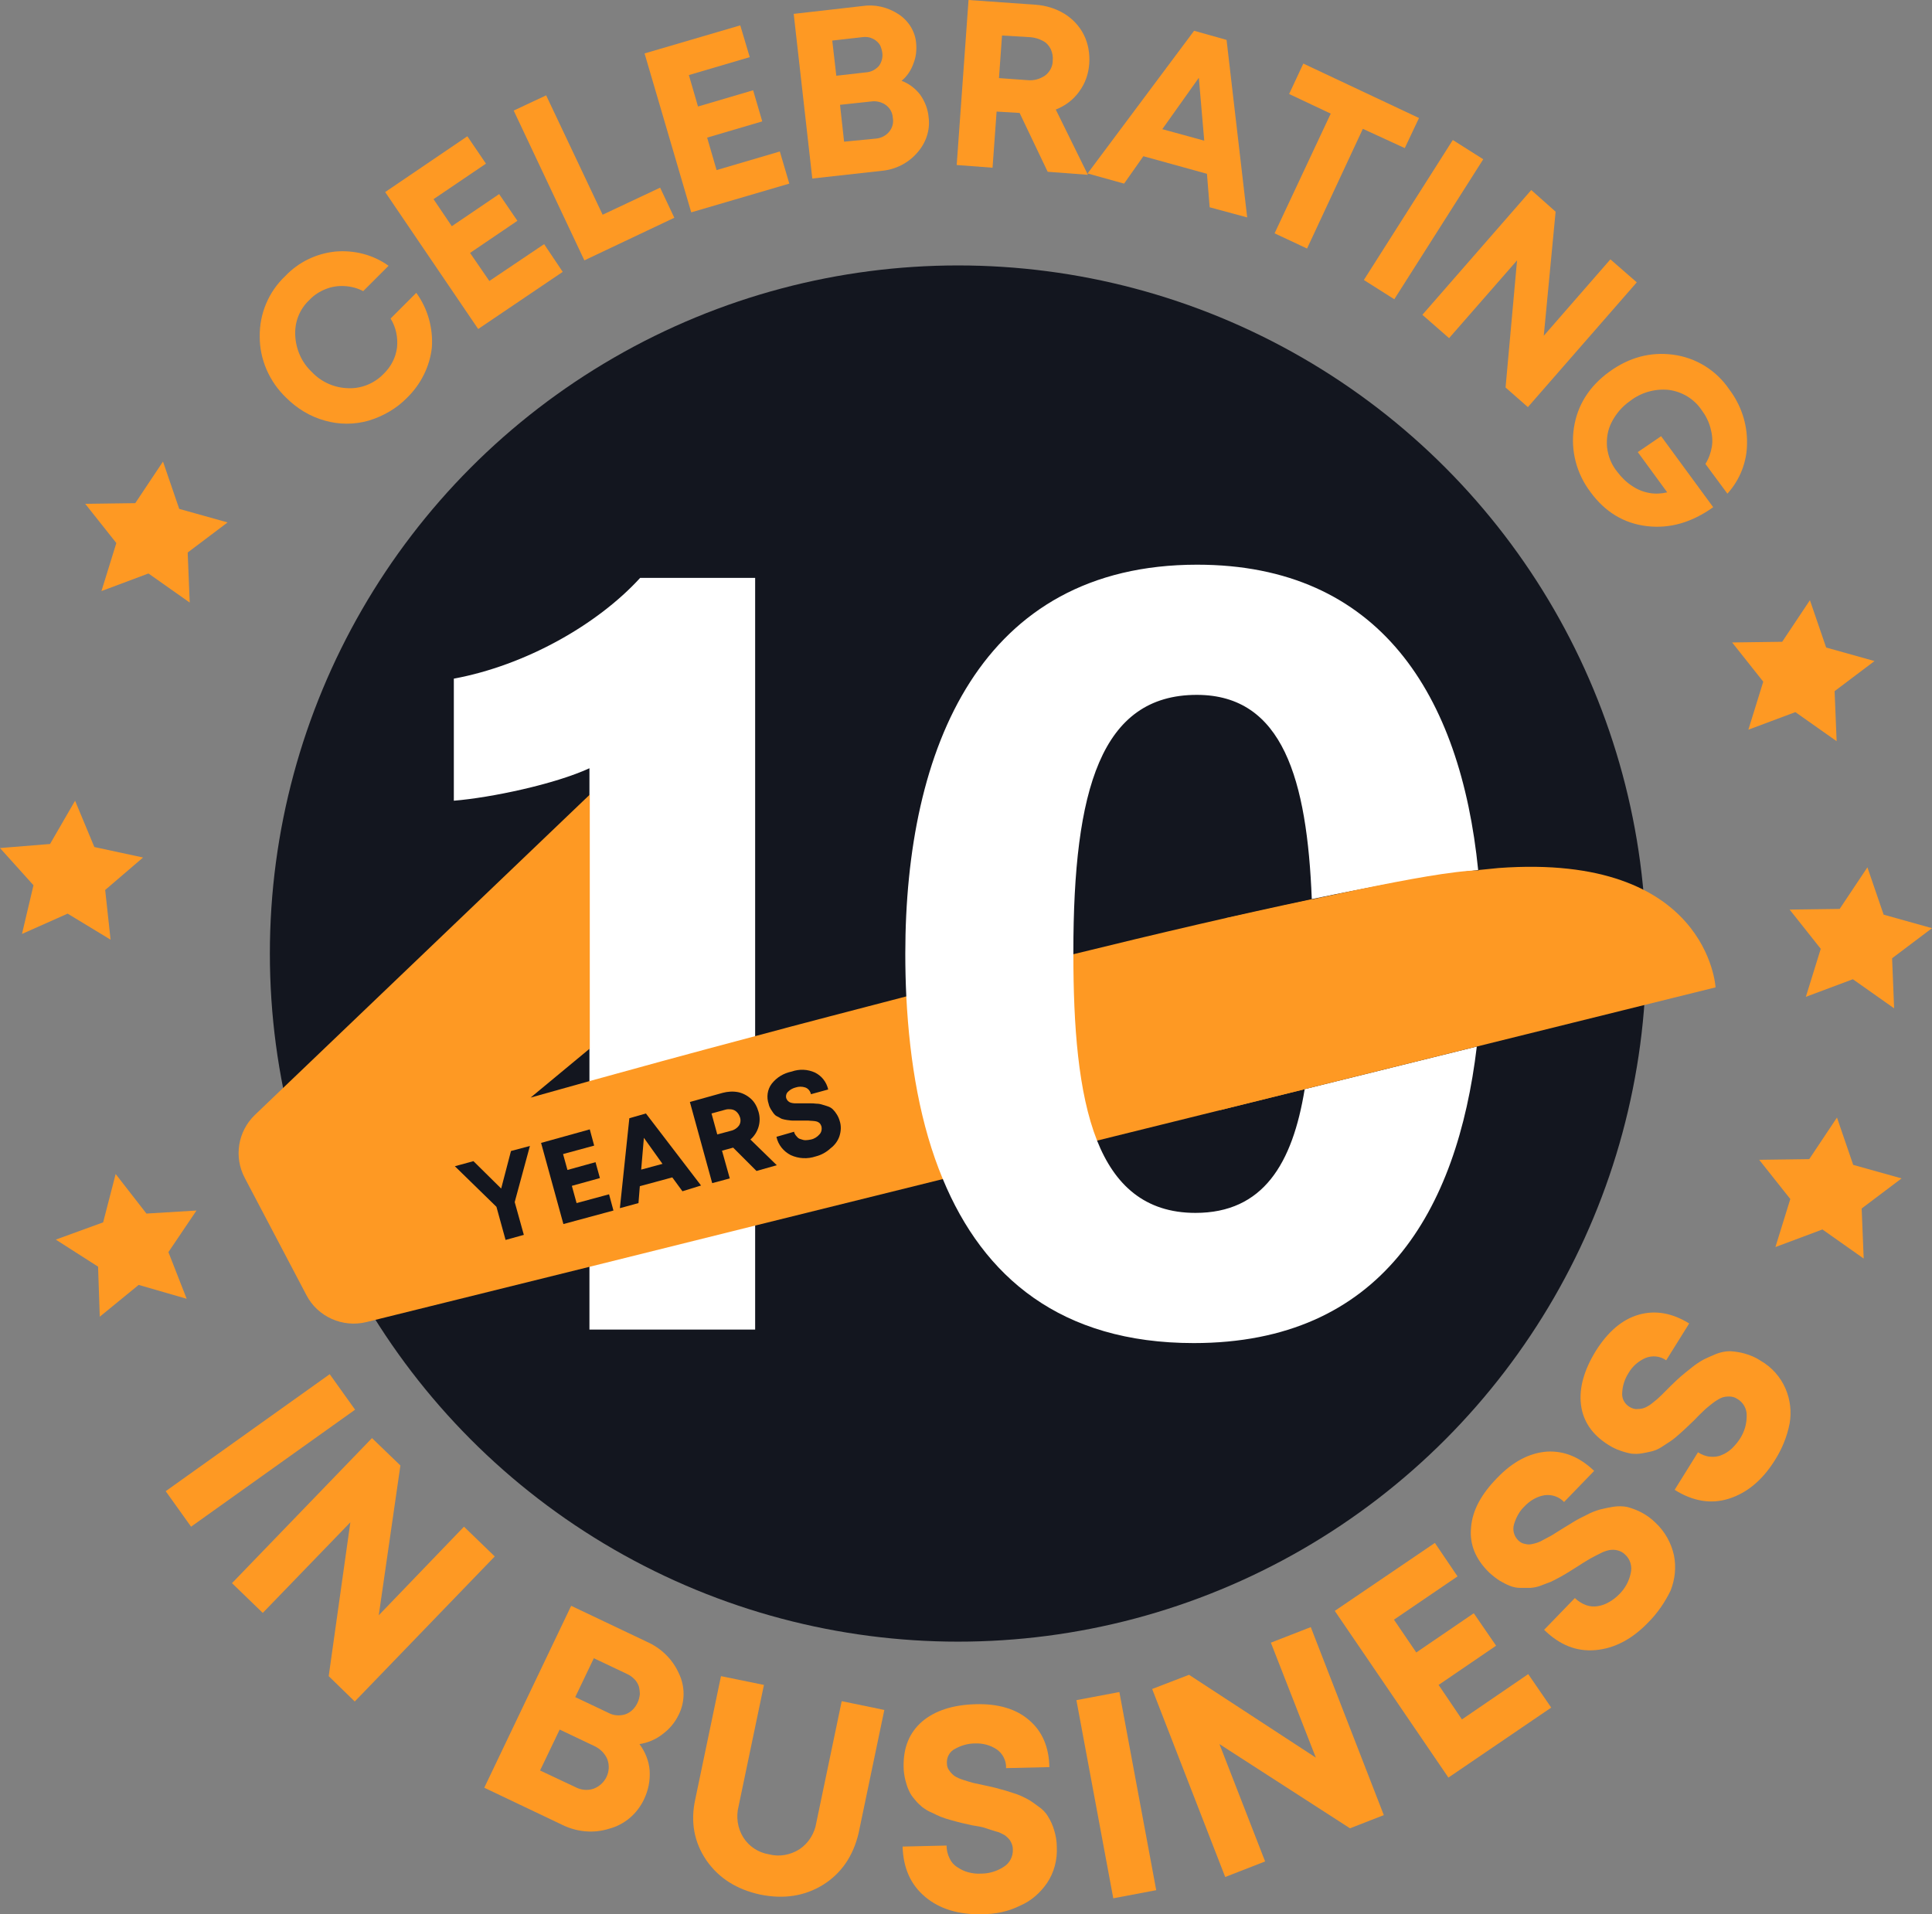 <?xml version="1.0" encoding="utf-8"?>
<!-- Generator: Adobe Illustrator 26.0.1, SVG Export Plug-In . SVG Version: 6.00 Build 0)  -->
<svg version="1.1" id="Layer_1" xmlns="http://www.w3.org/2000/svg" xmlns:xlink="http://www.w3.org/1999/xlink" x="0px" y="0px"
	 viewBox="0 0 571.3 566.1" style="enable-background:new 0 0 571.3 566.1;" xml:space="preserve">
<rect x="0" y="0" width="571.3" height="566.1" fill="#808080" stroke="none"/>
<style type="text/css">
	.st0{fill:#FE9923;}
	.st1{fill:#13161F;}
	.st2{fill:#FFFFFF;}
</style>
<g>
	<g>
		<path class="st0" d="M120.4,117.6c-3.1,3.2-7.1,5.5-11.4,6.8c-4.2,1.2-8.7,1.2-12.9,0c-4.4-1.2-8.3-3.6-11.5-6.8
			c-4.9-4.7-7.8-11.2-7.8-18c-0.1-6.8,2.6-13.3,7.6-18c3.9-4.1,9.1-6.6,14.7-7.2c5.6-0.5,11.2,0.9,15.8,4.2l-7.5,7.5
			c-1.7-0.9-3.6-1.4-5.6-1.5c-1.9-0.1-3.8,0.2-5.5,0.9c-1.8,0.7-3.5,1.8-4.8,3.2c-2.9,2.7-4.4,6.5-4.2,10.5c0.2,4.1,1.9,8,4.9,10.8
			c2.8,3,6.7,4.7,10.7,4.8c3.9,0.2,7.8-1.4,10.5-4.2c2.2-2.1,3.6-4.8,4-7.8c0.3-3-0.3-6-1.9-8.6l7.6-7.6c3.4,4.7,5,10.4,4.6,16.2
			C127.1,108.3,124.5,113.6,120.4,117.6z"/>
		<path class="st0" d="M144.7,83.1l16.2-10.9l5.5,8.2l-25,16.9l-27.5-40.5l24.3-16.5l5.5,8.1l-15.5,10.5l5.4,8l14-9.5l5.4,7.9
			l-14,9.5L144.7,83.1z"/>
		<path class="st0" d="M178.2,63.5l17-8l4.2,8.9L172.8,77l-20.9-44.3l9.6-4.5L178.2,63.5z"/>
		<path class="st0" d="M211.9,50.3l18.7-5.5l2.8,9.5l-29,8.5l-13.8-47l28.3-8.3l2.8,9.4l-18,5.3l2.7,9.3l16.3-4.8l2.7,9.2l-16.3,4.8
			L211.9,50.3z"/>
		<path class="st0" d="M266.6,23.9c2.2,0.8,4.1,2.3,5.5,4.1c1.4,2,2.3,4.3,2.5,6.7c0.5,3.8-0.8,7.6-3.4,10.5
			c-2.6,3-6.3,4.9-10.3,5.3l-20.7,2.3l-5.5-48.7l20.2-2.3c3.8-0.6,7.6,0.3,10.8,2.4c2.9,1.9,4.9,5,5.2,8.5c0.2,2.1,0,4.1-0.8,6.1
			C269.4,20.8,268.2,22.6,266.6,23.9z M260.9,15.6c-0.1-0.7-0.3-1.4-0.6-2.1c-0.3-0.6-0.8-1.1-1.3-1.5c-0.5-0.4-1.2-0.7-1.8-0.9
			c-0.8-0.2-1.5-0.2-2.3-0.1l-8.8,1l1.2,10.4l8.8-1c1.5-0.1,2.8-0.8,3.8-1.9C260.7,18.4,261.1,17,260.9,15.6z M258.9,41
			c1.5-0.1,3-0.8,4-2c1-1.2,1.4-2.7,1.1-4.2c-0.1-1.5-0.8-2.8-2-3.7c-1.2-0.9-2.8-1.3-4.3-1.1l-9.3,1l1.2,10.9L258.9,41z"/>
		<path class="st0" d="M309.8,50.8l-8.3-17.4l-6.8-0.4l-1.2,16.6l-10.6-0.8L286.4,0l19.8,1.4c3,0.2,6,1.1,8.6,2.7
			c2.4,1.5,4.4,3.6,5.7,6.2c1.3,2.6,1.8,5.6,1.6,8.5c-0.2,3-1.2,5.9-3,8.3c-1.7,2.4-4.1,4.2-6.9,5.3l9.5,19.3L309.8,50.8z
			 M296.3,10.5l-0.9,12.6l8.4,0.6c1.9,0.2,3.7-0.3,5.3-1.4c1.4-1.1,2.2-2.7,2.2-4.4c0.1-1.2-0.1-2.3-0.6-3.4c-0.5-1-1.3-1.9-2.3-2.4
			c-1.1-0.6-2.4-1-3.7-1.1L296.3,10.5z"/>
		<path class="st0" d="M357.7,61.3l-0.8-9.9l-18.8-5.2l-5.7,8.1l-10.8-3l31.5-42.2l9.6,2.7l6.1,52.5L357.7,61.3z M354.5,23
			l-10.8,15.2l12.4,3.4L354.5,23z"/>
		<path class="st0" d="M419.6,34.9l-4.2,8.9L403,38.1l-16.5,35.4l-9.6-4.5l16.6-35.4l-12.3-5.8l4.2-9L419.6,34.9z"/>
		<path class="st0" d="M403.3,82.8l26.3-41.4l9,5.7l-26.3,41.4L403.3,82.8z"/>
		<path class="st0" d="M476.2,76.7l7.8,6.8l-32.2,36.9l-6.6-5.8l3.4-37.6l-20.1,23l-7.9-6.9l32.2-36.9l7.2,6.4l-3.5,36.7L476.2,76.7
			z"/>
		<path class="st0" d="M491.2,129l15.4,21c-6.3,4.5-12.8,6.4-19.6,5.6c-6.8-0.8-12.4-4.2-16.7-10.1c-4.1-5.4-5.9-12.2-4.9-18.9
			c1-6.7,4.5-12.3,10.4-16.6c5.9-4.3,12.2-6,19-5.1c6.7,0.9,12.7,4.6,16.5,10.2c3.5,4.6,5.4,10.2,5.3,16c0,5.5-2.1,10.8-5.8,14.9
			l-6.5-8.8c1-1.6,1.6-3.3,1.9-5.1c0.3-1.8,0.1-3.7-0.4-5.5c-0.5-1.9-1.4-3.7-2.6-5.3c-2.2-3.3-5.8-5.5-9.8-6
			c-4.1-0.4-8.2,0.8-11.4,3.3c-2.3,1.6-4.1,3.7-5.4,6.2c-1.2,2.3-1.6,4.8-1.4,7.4c0.3,2.7,1.3,5.2,3,7.3c1.2,1.6,2.7,3.1,4.4,4.2
			c1.6,1.1,3.4,1.8,5.2,2.1c1.7,0.3,3.5,0.2,5.2-0.2l-8.7-11.9L491.2,129z"/>
	</g>
	<g>
		<path class="st0" d="M49,441l48.5-34.6l7.5,10.5l-48.5,34.6L49,441z"/>
		<path class="st0" d="M137.2,451.5l9.1,8.8l-41.4,42.9l-7.7-7.5l6.4-45.5l-25.9,26.8l-9.1-8.8l41.4-42.9l8.4,8.1l-6.4,44.3
			L137.2,451.5z"/>
		<path class="st0" d="M189.1,515.8c1.7,2.3,2.8,5,3,7.8c0.2,3-0.4,5.9-1.7,8.6c-2,4.2-5.7,7.4-10.2,8.6c-4.7,1.5-9.7,1-14.1-1.2
			l-22.9-10.9l25.7-53.8l22.3,10.6c4.3,1.9,7.7,5.2,9.6,9.5c1.8,3.8,1.8,8.3-0.1,12.1c-1.1,2.3-2.7,4.2-4.7,5.7
			C194,514.4,191.6,515.4,189.1,515.8z M170.1,528.5c1.7,0.9,3.6,1.1,5.4,0.5c3.5-1.3,5.4-5.1,4.1-8.7c-0.7-1.7-2.1-3.1-3.8-3.9
			l-10.3-4.9l-5.8,12.1L170.1,528.5z M188.5,503.6c0.4-0.8,0.6-1.7,0.7-2.5c0-0.8-0.1-1.6-0.3-2.4c-0.3-0.8-0.7-1.5-1.3-2.1
			c-0.7-0.7-1.4-1.2-2.3-1.6l-9.7-4.6l-5.5,11.5l9.7,4.6c1.6,0.9,3.4,1,5.1,0.5C186.6,506.4,187.8,505.1,188.5,503.6L188.5,503.6z"
			/>
		<path class="st0" d="M243.4,557.4c-5.5,3.4-11.7,4.3-18.6,2.9c-6.9-1.5-12.2-4.8-15.9-10.1c-3.6-5.3-4.8-11.3-3.3-18.1l7.6-36.4
			l12.7,2.6l-7.5,35.9c-0.8,3.1-0.3,6.5,1.4,9.2c1.7,2.7,4.5,4.5,7.6,5c3.1,0.8,6.3,0.2,9-1.5c2.7-1.8,4.5-4.7,5-7.9l7.5-35.9
			l12.6,2.6l-7.6,36.4C252.3,548.9,248.8,554,243.4,557.4z"/>
		<path class="st0" d="M290.5,566.1c-6.9,0.2-12.6-1.5-16.9-5.1c-4.3-3.6-6.5-8.5-6.7-14.9l13-0.3c0,1.3,0.3,2.6,0.9,3.8
			c0.5,1.1,1.3,2,2.3,2.6c1,0.7,2.1,1.2,3.2,1.5c1.2,0.3,2.5,0.5,3.8,0.4c2.4,0,4.7-0.7,6.7-2c1.8-1.1,2.8-3.1,2.7-5.2
			c0-0.9-0.3-1.7-0.7-2.4c-0.4-0.7-1-1.2-1.6-1.7c-0.9-0.5-1.8-1-2.8-1.2c-1.2-0.4-2.3-0.7-3.1-1s-2.1-0.5-3.9-0.8l-3.1-0.7
			c-0.7-0.2-1.7-0.4-3-0.8c-1.1-0.3-2.1-0.6-3.1-1c-0.7-0.3-1.6-0.7-2.8-1.3c-1-0.4-1.9-1-2.7-1.6c-0.6-0.5-1.4-1.2-2.1-2.1
			c-0.7-0.8-1.4-1.7-1.8-2.7c-0.5-1-0.8-2.1-1.1-3.2c-0.3-1.3-0.5-2.6-0.5-3.9c-0.1-5.7,1.7-10.1,5.5-13.4c3.8-3.2,9-4.9,15.7-5.1
			c6.8-0.2,12.1,1.4,15.9,4.7c3.9,3.3,5.9,8,6,13.9l-12.8,0.3c0.1-2.2-1-4.3-2.7-5.5c-1.9-1.3-4.2-1.9-6.5-1.8
			c-2.1,0-4.1,0.6-5.9,1.6c-1.6,0.8-2.5,2.5-2.4,4.2c0,0.8,0.2,1.6,0.7,2.2c0.4,0.6,0.9,1.1,1.5,1.6c0.8,0.5,1.7,0.9,2.7,1.2
			c1.2,0.4,2.2,0.7,3,0.9l3.7,0.8c1.8,0.4,3.2,0.7,4.1,1c0.9,0.2,2.2,0.6,4,1.2c1.4,0.4,2.7,1,4,1.7c1,0.5,2.1,1.3,3.3,2.2
			c1.2,0.8,2.2,1.8,2.9,3c0.8,1.3,1.4,2.6,1.8,4c0.5,1.6,0.8,3.3,0.8,5c0.2,3.8-0.8,7.6-2.9,10.7c-2,2.9-4.7,5.3-8,6.7
			C298.2,565.3,294.4,566.1,290.5,566.1z"/>
		<path class="st0" d="M329.2,561.4l-10.9-58.6l12.7-2.4l10.9,58.6L329.2,561.4z"/>
		<path class="st0" d="M375.8,485.8l11.8-4.6l21.6,55.6l-10,3.9l-38.6-24.9l13.5,34.7l-11.8,4.6l-21.6-55.6l10.9-4.2l37.5,24.5
			L375.8,485.8z"/>
		<path class="st0" d="M432.3,508.5l19.6-13.4l6.8,9.9l-30.4,20.7l-33.6-49.3l29.6-20.1l6.7,9.9L412.2,479l6.6,9.7l17-11.6l6.6,9.6
			l-17,11.6L432.3,508.5z"/>
		<path class="st0" d="M487.4,479.8c-4.8,5-10,7.7-15.6,8.2c-5.6,0.5-10.6-1.5-15.2-6l9.1-9.4c0.9,0.9,2,1.6,3.3,2.1
			c1.1,0.4,2.3,0.5,3.5,0.3c1.2-0.2,2.3-0.6,3.3-1.2c1.1-0.6,2.1-1.4,3-2.3c1.7-1.7,2.9-3.8,3.4-6.2c0.5-2-0.1-4.2-1.7-5.6
			c-0.6-0.6-1.4-1-2.2-1.2c-0.8-0.2-1.5-0.2-2.3-0.1c-1,0.2-1.9,0.5-2.8,1c-1,0.5-2,1-2.9,1.5c-0.8,0.5-1.9,1.1-3.4,2.1l-2.7,1.7
			c-0.6,0.4-1.5,0.9-2.7,1.6c-0.9,0.5-1.9,1-2.9,1.5c-0.7,0.3-1.7,0.6-2.9,1.1c-1,0.4-2,0.6-3.1,0.7c-0.8,0-1.8,0-3,0
			c-1.1,0-2.1-0.2-3.1-0.6c-1-0.4-2-0.9-3-1.5c-1.1-0.7-2.1-1.5-3.1-2.4c-4.1-4-5.9-8.4-5.4-13.4c0.4-5,3-9.8,7.7-14.6
			c4.7-4.9,9.6-7.4,14.7-7.8c5.1-0.3,9.7,1.6,14,5.7l-8.9,9.2c-1.5-1.6-3.7-2.3-5.8-2c-2.3,0.4-4.3,1.6-5.9,3.3
			c-1.5,1.4-2.5,3.3-3.1,5.3c-0.5,1.7,0,3.5,1.2,4.7c0.6,0.6,1.3,1,2.1,1.1c0.7,0.2,1.5,0.2,2.2,0c1-0.2,1.9-0.5,2.8-1
			c1.1-0.6,2.1-1.1,2.8-1.5l3.2-2c1.6-1,2.8-1.7,3.6-2.2s2-1.1,3.6-1.9c1.3-0.7,2.6-1.2,4-1.6c1.3-0.3,2.6-0.6,3.9-0.8
			c1.4-0.2,2.8-0.2,4.2,0.1c1.4,0.4,2.8,0.9,4.1,1.6c1.5,0.8,2.9,1.8,4.1,3c2.8,2.6,4.7,6,5.5,9.7c0.7,3.5,0.3,7.1-1,10.4
			C492.4,473.7,490.2,477,487.4,479.8z"/>
		<path class="st0" d="M524.8,431.9c-3.7,5.9-8.2,9.6-13.5,11.3c-5.3,1.7-10.7,0.8-16.1-2.6l6.9-11.1c1.1,0.7,2.3,1.2,3.6,1.3
			c1.2,0.1,2.4,0,3.4-0.5c1.1-0.4,2.1-1.1,3-1.9c0.9-0.9,1.7-1.8,2.4-2.9c1.3-2,2-4.3,2-6.7c0.1-2.1-1-4.1-2.8-5.1
			c-0.7-0.5-1.6-0.7-2.4-0.7c-0.8,0-1.6,0.1-2.3,0.4c-0.9,0.4-1.8,1-2.6,1.6c-1,0.8-1.9,1.5-2.5,2.1s-1.6,1.5-2.8,2.8l-2.3,2.2
			c-0.5,0.5-1.3,1.2-2.3,2.1c-0.8,0.7-1.6,1.4-2.5,2c-0.6,0.4-1.5,1-2.6,1.7c-0.9,0.6-1.8,1-2.9,1.3c-0.8,0.2-1.8,0.4-2.9,0.6
			c-1.1,0.2-2.1,0.2-3.2,0.1c-1.1-0.2-2.2-0.5-3.3-0.9c-1.2-0.4-2.4-1-3.5-1.7c-4.8-3-7.5-7-8.1-11.9c-0.6-4.9,0.9-10.2,4.4-15.9
			c3.6-5.7,7.8-9.3,12.7-10.7c4.9-1.4,9.9-0.5,14.9,2.6l-6.8,10.9c-1.8-1.3-4.1-1.5-6.1-0.7c-2.1,0.9-3.9,2.5-5,4.4
			c-1.1,1.7-1.8,3.7-1.9,5.8c-0.2,1.8,0.7,3.4,2.2,4.3c0.7,0.4,1.5,0.7,2.3,0.6c0.7,0,1.5-0.1,2.2-0.4c0.9-0.4,1.7-0.9,2.5-1.6
			c0.8-0.6,1.6-1.3,2.4-2.1l2.7-2.7c1.3-1.3,2.4-2.3,3.1-2.9c0.7-0.6,1.8-1.5,3.2-2.6c1.1-0.9,2.3-1.7,3.6-2.4c1-0.5,2.2-1,3.6-1.6
			c1.3-0.5,2.7-0.8,4.1-0.8c1.5,0.1,2.9,0.3,4.3,0.7c1.7,0.5,3.2,1.1,4.7,2.1c3.3,1.9,5.9,4.8,7.4,8.3c1.4,3.3,1.8,6.8,1.2,10.3
			C528.4,425,526.9,428.6,524.8,431.9z"/>
	</g>
	<circle class="st1" cx="283.3" cy="282" r="203.5"/>
	<path class="st2" d="M189.3,170.9c-12.7,13.9-34,25.9-55.1,29.8v36.1c11.1-0.9,29.9-4.9,40.1-9.6v166h49V170.9H189.3z"/>
	<path class="st0" d="M388,265.9c0.2,4.8,0.3,9.9,0.3,15.1c0,15.2-0.5,29.3-2.4,41.1l-61.4,15.2l-45.7,11.4l-55.3,13.7l-49,12.2
		L108.3,391c-7,1.7-14.4-1.6-17.7-8l-18.2-34.6c-3.3-6.2-2.1-13.8,3-18.7l99-94.7v75.1l-17.5,14.5c0.4-0.1,6.8-1.9,17.5-4.9
		c11.9-3.3,29-8,49-13.3c13.7-3.7,28.8-7.6,44.5-11.7c16.1-4.2,32.9-8.4,49.5-12.5C342.2,276.1,366.6,270.4,388,265.9z"/>
	<path class="st0" d="M436.7,309.5c1.1-9.5,1.6-19.1,1.6-28.8c0-7.8-0.4-15.6-1.1-23.4c2.1-0.2,4.1-0.4,6-0.6
		c61.9-4.5,64.1,35.3,64.1,35.3L436.7,309.5z"/>
	<path class="st2" d="M353.5,358.7c-15,0-23.9-8.3-29.1-21.4c-5.6-14.2-7-34-7-55.1v-0.7c0-48.1,8.2-76,36.5-76
		c25.5,0,32.6,25.1,34,60.4c19.7-4.1,36.8-7.2,49.2-8.6C431.9,205.6,408,167,354,167c-64,0-86.3,54.2-86.3,115.1
		c0,4.2,0.1,8.5,0.3,12.6c1,19.7,4.2,38.2,10.8,54c12,29,34.9,48.5,74.2,48.5c55.4,0,77.9-39,83.7-87.7l-50.9,12.6
		C382.2,344.2,373.5,358.7,353.5,358.7z"/>
	<path class="st0" d="M455.9,277.1c0,9.6,3.6,20.8-19.2,32.4l-75.9,18.8c1.9-11.8,0.9-27,0.9-42.3c0-5.2,1.2-9.7,1-14.5
		c19.7-4.1,60-13.8,74.4-14.1C447.9,263.4,455.9,269.3,455.9,277.1z"/>
	<g>
		<path class="st1" d="M156.7,338.9l-4.5,16.6l2.7,9.7l-5.4,1.5l-2.7-9.8l-12.3-12l5.5-1.5l8.2,8.1l2.9-11.1L156.7,338.9z"/>
		<path class="st1" d="M170.5,355.8l9.6-2.6l1.3,4.8l-14.8,4l-6.6-24l14.4-4l1.3,4.8l-9.2,2.5l1.3,4.7l8.3-2.3l1.3,4.7l-8.3,2.3
			L170.5,355.8z"/>
		<path class="st1" d="M201.8,352.3l-3-4.1l-9.6,2.6l-0.4,5l-5.5,1.5l2.8-26.6l4.9-1.4l16.3,21.3L201.8,352.3z M190.4,336.5
			l-0.8,9.4l6.3-1.7L190.4,336.5z"/>
		<path class="st1" d="M223.7,346.3l-6.9-6.9l-3.3,0.9l2.3,8.2l-5.2,1.4l-6.6-24l9.7-2.7c1.5-0.4,3.1-0.5,4.6-0.2
			c1.4,0.3,2.7,1,3.8,2c1.1,1,1.8,2.4,2.2,3.8c0.9,3-0.1,6.2-2.4,8.2l7.8,7.6L223.7,346.3z M210.4,329.3l1.7,6.2l4.1-1.1
			c0.9-0.2,1.8-0.8,2.3-1.5c0.5-0.7,0.6-1.7,0.3-2.5c-0.2-0.6-0.5-1.1-0.9-1.5c-0.4-0.4-0.9-0.7-1.5-0.8c-0.7-0.1-1.4-0.1-2,0.1
			L210.4,329.3z"/>
		<path class="st1" d="M241.2,342c-2.4,0.8-5,0.7-7.4-0.4c-2.1-1.1-3.7-3-4.2-5.4l5.2-1.5c0.1,0.5,0.4,1,0.8,1.4
			c0.3,0.4,0.7,0.7,1.2,0.8c0.5,0.2,1,0.3,1.4,0.3c0.5,0,1.1-0.1,1.6-0.2c1-0.2,1.9-0.8,2.5-1.5c0.6-0.6,0.8-1.5,0.6-2.4
			c-0.1-0.3-0.3-0.7-0.5-0.9c-0.2-0.2-0.5-0.4-0.8-0.5c-0.4-0.1-0.8-0.2-1.2-0.2c-0.6,0-1-0.1-1.4-0.1s-0.9,0-1.6,0H236
			c-0.3,0-0.7,0-1.3,0c-0.5,0-0.9,0-1.4-0.1c-0.3,0-0.7-0.1-1.3-0.2c-0.4-0.1-0.9-0.2-1.2-0.4c-0.3-0.2-0.7-0.4-1.1-0.6
			c-0.4-0.2-0.7-0.5-1-0.9c-0.3-0.4-0.5-0.8-0.8-1.2c-0.3-0.5-0.5-1-0.6-1.5c-0.7-2-0.4-4.3,0.9-6c1.5-1.9,3.5-3.1,5.9-3.6
			c2.3-0.8,4.7-0.7,6.9,0.3c2,1,3.4,2.8,3.9,5l-5.1,1.4c-0.2-0.9-0.8-1.7-1.7-2c-0.9-0.3-1.9-0.3-2.8,0c-0.8,0.2-1.6,0.6-2.2,1.2
			c-0.6,0.5-0.8,1.3-0.6,2c0.1,0.3,0.3,0.6,0.5,0.8c0.2,0.2,0.5,0.4,0.8,0.5c0.4,0.1,0.8,0.2,1.2,0.2c0.4,0,0.9,0,1.3,0l1.6,0h1.8
			c0.4,0,1,0,1.7,0.1c0.6,0,1.2,0.1,1.8,0.3c0.4,0.1,1,0.3,1.6,0.5c0.6,0.2,1.1,0.5,1.5,0.9c0.4,0.4,0.8,0.9,1.1,1.4
			c0.4,0.6,0.7,1.3,0.9,2c0.5,1.5,0.4,3.1-0.1,4.6c-0.5,1.4-1.4,2.6-2.6,3.5C244.3,340.8,242.8,341.6,241.2,342z"/>
	</g>
	<polygon class="st0" points="48.2,136.5 53,150.5 67.3,154.5 55.5,163.4 56.1,178.2 43.9,169.6 30,174.8 34.4,160.6 25.2,149 
		40,148.8 	"/>
	<polygon class="st0" points="535.2,177.5 540,191.5 554.3,195.5 542.5,204.4 543.1,219.2 530.9,210.6 517,215.8 521.4,201.6 
		512.2,190 527,189.8 	"/>
	<polygon class="st0" points="543.2,330.5 548,344.5 562.3,348.5 550.5,357.4 551.1,372.2 538.9,363.6 525,368.8 529.4,354.6 
		520.2,343 535,342.8 	"/>
	<polygon class="st0" points="552.2,256.5 557,270.5 571.3,274.5 559.5,283.4 560.1,298.2 547.9,289.6 534,294.8 538.4,280.6 
		529.2,269 544,268.8 	"/>
	<polygon class="st0" points="22.2,236.8 27.9,250.5 42.3,253.6 31.1,263.2 32.7,277.9 20,270.2 6.5,276.2 9.9,261.8 0,250.8 
		14.8,249.6 	"/>
	<polygon class="st0" points="34.2,347.2 43.3,358.9 58.1,358 49.8,370.3 55.2,384.1 41,380 29.5,389.4 29,374.6 16.5,366.6 
		30.5,361.5 	"/>
</g>
</svg>
